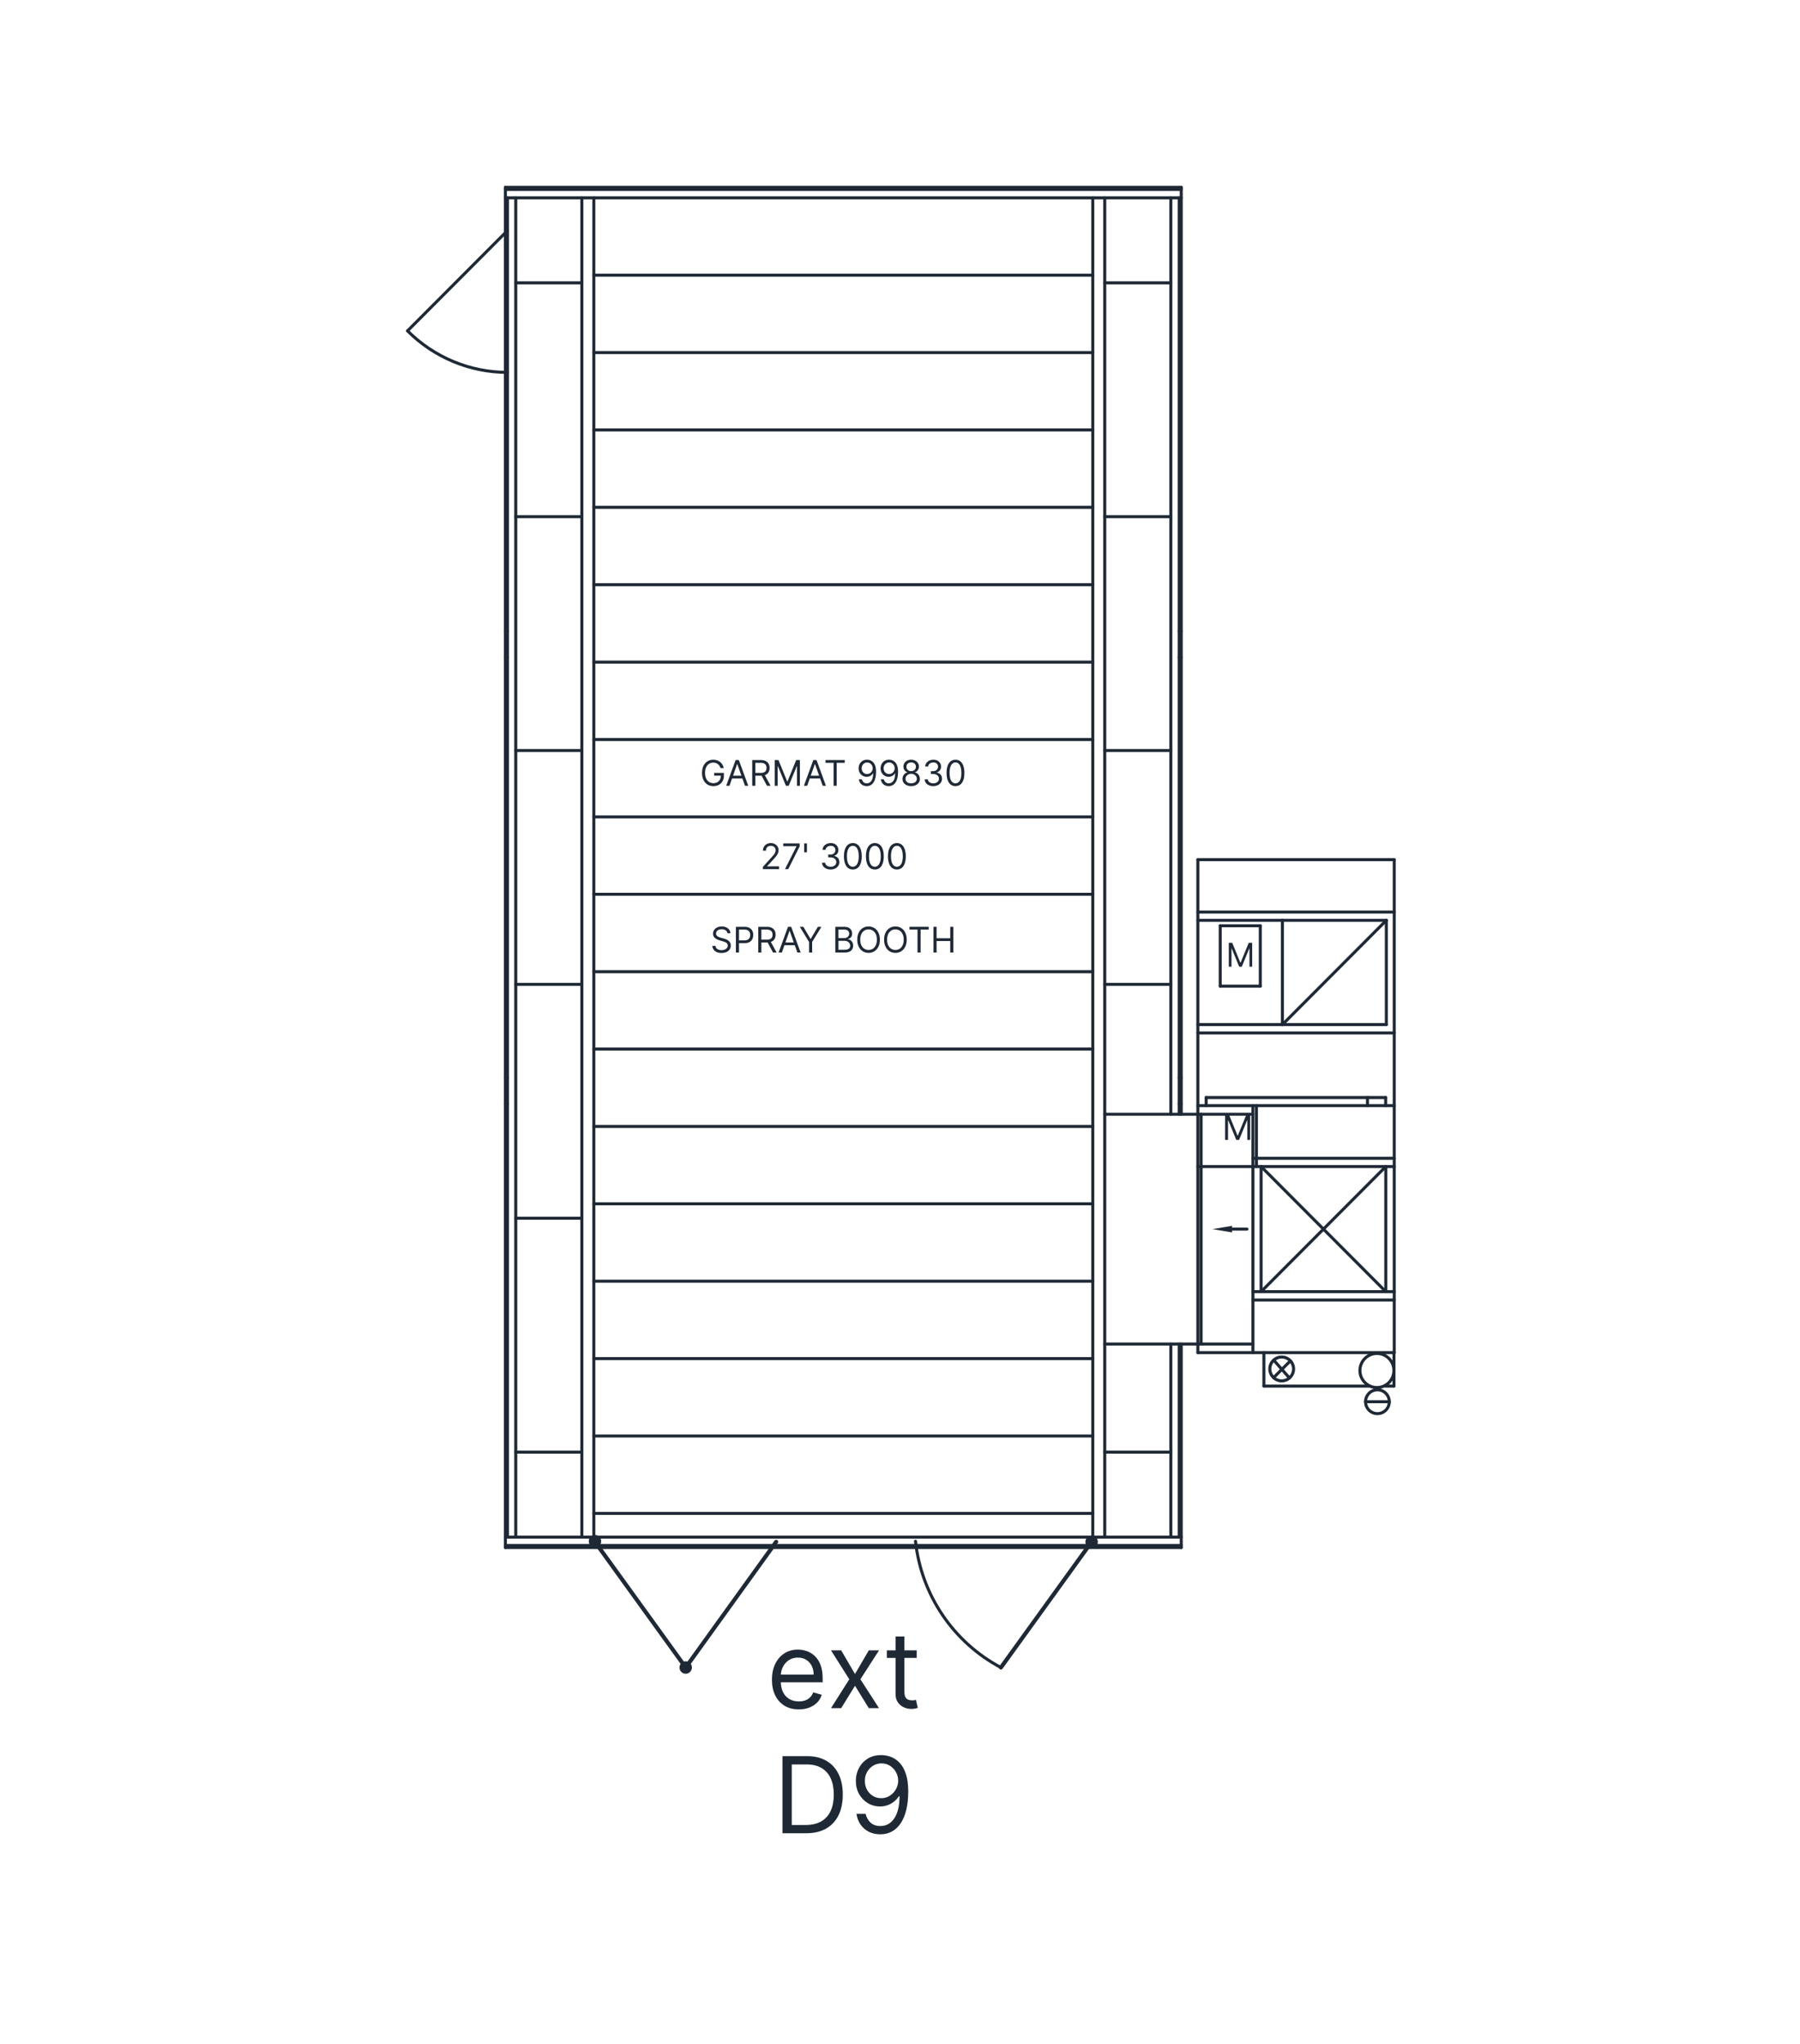 <svg width="199" height="226" viewBox="0 0 199 226" fill="none" xmlns="http://www.w3.org/2000/svg">
<path fill-rule="evenodd" clip-rule="evenodd" d="M55.703 21.87C55.703 21.778 55.778 21.703 55.87 21.703H130.594C130.686 21.703 130.76 21.778 130.76 21.87C130.76 21.962 130.686 22.037 130.594 22.037H55.87C55.778 22.037 55.703 21.962 55.703 21.87Z" fill="#1F2936"/>
<path fill-rule="evenodd" clip-rule="evenodd" d="M55.703 20.947C55.703 20.855 55.778 20.78 55.87 20.78H130.594C130.686 20.78 130.76 20.855 130.76 20.947C130.76 21.04 130.686 21.114 130.594 21.114H55.87C55.778 21.114 55.703 21.04 55.703 20.947Z" fill="#1F2936"/>
<path fill-rule="evenodd" clip-rule="evenodd" d="M120.813 21.703C120.905 21.703 120.979 21.778 120.979 21.87V169.943C120.979 170.035 120.905 170.11 120.813 170.11C120.721 170.11 120.646 170.035 120.646 169.943V21.87C120.646 21.778 120.721 21.703 120.813 21.703Z" fill="#1F2936"/>
<path fill-rule="evenodd" clip-rule="evenodd" d="M64.328 21.703C64.419 21.703 64.494 21.778 64.494 21.87V169.943C64.494 170.035 64.419 170.11 64.328 170.11C64.236 170.11 64.161 170.035 64.161 169.943V21.87C64.161 21.778 64.236 21.703 64.328 21.703Z" fill="#1F2936"/>
<path fill-rule="evenodd" clip-rule="evenodd" d="M65.651 21.703C65.743 21.703 65.818 21.778 65.818 21.87V169.943C65.818 170.035 65.743 170.11 65.651 170.11C65.559 170.11 65.484 170.035 65.484 169.943V21.87C65.484 21.778 65.559 21.703 65.651 21.703Z" fill="#1F2936"/>
<path fill-rule="evenodd" clip-rule="evenodd" d="M57.02 21.703C57.112 21.703 57.187 21.778 57.187 21.87V169.943C57.187 170.035 57.112 170.11 57.02 170.11C56.928 170.11 56.853 170.035 56.853 169.943V21.87C56.853 21.778 56.928 21.703 57.02 21.703Z" fill="#1F2936"/>
<path fill-rule="evenodd" clip-rule="evenodd" d="M65.484 124.54C65.484 124.448 65.559 124.373 65.651 124.373H120.812C120.904 124.373 120.979 124.448 120.979 124.54C120.979 124.632 120.904 124.707 120.812 124.707H65.651C65.559 124.707 65.484 124.632 65.484 124.54Z" fill="#1F2936"/>
<path fill-rule="evenodd" clip-rule="evenodd" d="M65.484 115.985C65.484 115.893 65.559 115.818 65.651 115.818H120.812C120.904 115.818 120.979 115.893 120.979 115.985C120.979 116.077 120.904 116.152 120.812 116.152H65.651C65.559 116.152 65.484 116.077 65.484 115.985Z" fill="#1F2936"/>
<path fill-rule="evenodd" clip-rule="evenodd" d="M65.484 133.095C65.484 133.003 65.559 132.928 65.651 132.928H120.812C120.904 132.928 120.979 133.003 120.979 133.095C120.979 133.187 120.904 133.262 120.812 133.262H65.651C65.559 133.262 65.484 133.187 65.484 133.095Z" fill="#1F2936"/>
<path fill-rule="evenodd" clip-rule="evenodd" d="M65.484 141.65C65.484 141.558 65.559 141.483 65.651 141.483H120.812C120.904 141.483 120.979 141.558 120.979 141.65C120.979 141.742 120.904 141.817 120.812 141.817H65.651C65.559 141.817 65.484 141.742 65.484 141.65Z" fill="#1F2936"/>
<path fill-rule="evenodd" clip-rule="evenodd" d="M65.484 150.21C65.484 150.118 65.559 150.043 65.651 150.043H120.812C120.904 150.043 120.979 150.118 120.979 150.21C120.979 150.302 120.904 150.377 120.812 150.377H65.651C65.559 150.377 65.484 150.302 65.484 150.21Z" fill="#1F2936"/>
<path fill-rule="evenodd" clip-rule="evenodd" d="M65.484 158.765C65.484 158.673 65.559 158.598 65.651 158.598H120.812C120.904 158.598 120.979 158.673 120.979 158.765C120.979 158.857 120.904 158.932 120.812 158.932H65.651C65.559 158.932 65.484 158.857 65.484 158.765Z" fill="#1F2936"/>
<path fill-rule="evenodd" clip-rule="evenodd" d="M65.484 167.32C65.484 167.228 65.559 167.153 65.651 167.153H120.812C120.904 167.153 120.979 167.228 120.979 167.32C120.979 167.412 120.904 167.487 120.812 167.487H65.651C65.559 167.487 65.484 167.412 65.484 167.32Z" fill="#1F2936"/>
<path fill-rule="evenodd" clip-rule="evenodd" d="M65.484 64.65C65.484 64.558 65.559 64.483 65.651 64.483H120.812C120.904 64.483 120.979 64.558 120.979 64.65C120.979 64.742 120.904 64.817 120.812 64.817H65.651C65.559 64.817 65.484 64.742 65.484 64.65Z" fill="#1F2936"/>
<path fill-rule="evenodd" clip-rule="evenodd" d="M65.484 56.09C65.484 55.998 65.559 55.923 65.651 55.923H120.812C120.904 55.923 120.979 55.998 120.979 56.09C120.979 56.183 120.904 56.258 120.812 56.258H65.651C65.559 56.258 65.484 56.183 65.484 56.09Z" fill="#1F2936"/>
<path fill-rule="evenodd" clip-rule="evenodd" d="M65.484 47.535C65.484 47.443 65.559 47.368 65.651 47.368H120.812C120.904 47.368 120.979 47.443 120.979 47.535C120.979 47.628 120.904 47.703 120.812 47.703H65.651C65.559 47.703 65.484 47.628 65.484 47.535Z" fill="#1F2936"/>
<path fill-rule="evenodd" clip-rule="evenodd" d="M65.484 38.98C65.484 38.888 65.559 38.813 65.651 38.813H120.812C120.904 38.813 120.979 38.888 120.979 38.98C120.979 39.073 120.904 39.148 120.812 39.148H65.651C65.559 39.148 65.484 39.073 65.484 38.98Z" fill="#1F2936"/>
<path fill-rule="evenodd" clip-rule="evenodd" d="M65.484 30.425C65.484 30.333 65.559 30.258 65.651 30.258H120.812C120.904 30.258 120.979 30.333 120.979 30.425C120.979 30.517 120.904 30.592 120.812 30.592H65.651C65.559 30.592 65.484 30.517 65.484 30.425Z" fill="#1F2936"/>
<path fill-rule="evenodd" clip-rule="evenodd" d="M65.484 107.43C65.484 107.338 65.559 107.263 65.651 107.263H120.812C120.904 107.263 120.979 107.338 120.979 107.43C120.979 107.522 120.904 107.597 120.812 107.597H65.651C65.559 107.597 65.484 107.522 65.484 107.43Z" fill="#1F2936"/>
<path fill-rule="evenodd" clip-rule="evenodd" d="M65.484 98.87C65.484 98.778 65.559 98.703 65.651 98.703H120.812C120.904 98.703 120.979 98.778 120.979 98.87C120.979 98.963 120.904 99.037 120.812 99.037H65.651C65.559 99.037 65.484 98.963 65.484 98.87Z" fill="#1F2936"/>
<path fill-rule="evenodd" clip-rule="evenodd" d="M65.484 81.76C65.484 81.668 65.559 81.593 65.651 81.593H120.812C120.904 81.593 120.979 81.668 120.979 81.76C120.979 81.853 120.904 81.927 120.812 81.927H65.651C65.559 81.927 65.484 81.853 65.484 81.76Z" fill="#1F2936"/>
<path fill-rule="evenodd" clip-rule="evenodd" d="M65.484 73.205C65.484 73.113 65.559 73.038 65.651 73.038H120.812C120.904 73.038 120.979 73.113 120.979 73.205C120.979 73.297 120.904 73.372 120.812 73.372H65.651C65.559 73.372 65.484 73.297 65.484 73.205Z" fill="#1F2936"/>
<path fill-rule="evenodd" clip-rule="evenodd" d="M56.853 108.833C56.853 108.741 56.928 108.666 57.02 108.666H64.328C64.419 108.666 64.494 108.741 64.494 108.833C64.494 108.925 64.419 109 64.328 109H57.02C56.928 109 56.853 108.925 56.853 108.833Z" fill="#1F2936"/>
<path fill-rule="evenodd" clip-rule="evenodd" d="M56.853 82.98C56.853 82.887 56.928 82.812 57.02 82.812H64.328C64.419 82.812 64.494 82.887 64.494 82.98C64.494 83.072 64.419 83.147 64.328 83.147H57.02C56.928 83.147 56.853 83.072 56.853 82.98Z" fill="#1F2936"/>
<path fill-rule="evenodd" clip-rule="evenodd" d="M56.853 57.121C56.853 57.029 56.928 56.954 57.02 56.954H64.328C64.419 56.954 64.494 57.029 64.494 57.121C64.494 57.214 64.419 57.289 64.328 57.289H57.02C56.928 57.289 56.853 57.214 56.853 57.121Z" fill="#1F2936"/>
<path fill-rule="evenodd" clip-rule="evenodd" d="M56.853 31.268C56.853 31.176 56.928 31.101 57.02 31.101H64.328C64.419 31.101 64.494 31.176 64.494 31.268C64.494 31.36 64.419 31.435 64.328 31.435H57.02C56.928 31.435 56.853 31.36 56.853 31.268Z" fill="#1F2936"/>
<path fill-rule="evenodd" clip-rule="evenodd" d="M122.136 21.703C122.228 21.703 122.303 21.778 122.303 21.87V169.943C122.303 170.035 122.228 170.11 122.136 170.11C122.044 170.11 121.969 170.035 121.969 169.943V21.87C121.969 21.778 122.044 21.703 122.136 21.703Z" fill="#1F2936"/>
<path fill-rule="evenodd" clip-rule="evenodd" d="M129.444 21.703C129.536 21.703 129.61 21.778 129.61 21.87V123.189C129.61 123.281 129.536 123.356 129.444 123.356C129.352 123.356 129.277 123.281 129.277 123.189V21.87C129.277 21.778 129.352 21.703 129.444 21.703Z" fill="#1F2936"/>
<path fill-rule="evenodd" clip-rule="evenodd" d="M121.969 108.833C121.969 108.741 122.044 108.666 122.136 108.666H129.444C129.536 108.666 129.61 108.741 129.61 108.833C129.61 108.925 129.536 109 129.444 109H122.136C122.044 109 121.969 108.925 121.969 108.833Z" fill="#1F2936"/>
<path fill-rule="evenodd" clip-rule="evenodd" d="M121.969 82.98C121.969 82.887 122.044 82.812 122.136 82.812H129.444C129.536 82.812 129.61 82.887 129.61 82.98C129.61 83.072 129.536 83.147 129.444 83.147H122.136C122.044 83.147 121.969 83.072 121.969 82.98Z" fill="#1F2936"/>
<path fill-rule="evenodd" clip-rule="evenodd" d="M121.969 57.121C121.969 57.029 122.044 56.954 122.136 56.954H129.444C129.536 56.954 129.61 57.029 129.61 57.121C129.61 57.214 129.536 57.289 129.444 57.289H122.136C122.044 57.289 121.969 57.214 121.969 57.121Z" fill="#1F2936"/>
<path fill-rule="evenodd" clip-rule="evenodd" d="M121.969 31.268C121.969 31.176 122.044 31.101 122.136 31.101H129.444C129.536 31.101 129.61 31.176 129.61 31.268C129.61 31.36 129.536 31.435 129.444 31.435H122.136C122.044 31.435 121.969 31.36 121.969 31.268Z" fill="#1F2936"/>
<path fill-rule="evenodd" clip-rule="evenodd" d="M44.939 36.461C45.004 36.396 45.109 36.396 45.174 36.461C48.072 39.367 52.005 41.003 56.105 41.003C56.197 41.003 56.271 41.077 56.271 41.17C56.271 41.262 56.197 41.337 56.105 41.337C51.916 41.337 47.899 39.667 44.939 36.697C44.874 36.632 44.874 36.526 44.939 36.461Z" fill="#1F2936"/>
<path fill-rule="evenodd" clip-rule="evenodd" d="M56.218 25.382C56.283 25.447 56.283 25.553 56.218 25.619L45.174 36.697C45.109 36.763 45.004 36.763 44.939 36.697C44.874 36.632 44.874 36.526 44.939 36.461L55.982 25.382C56.047 25.317 56.153 25.317 56.218 25.382Z" fill="#1F2936"/>
<path fill-rule="evenodd" clip-rule="evenodd" d="M55.703 20.717C55.703 20.624 55.778 20.549 55.87 20.549H130.594C130.686 20.549 130.76 20.624 130.76 20.717C130.76 20.809 130.686 20.884 130.594 20.884H55.87C55.778 20.884 55.703 20.809 55.703 20.717Z" fill="#1F2936"/>
<path fill-rule="evenodd" clip-rule="evenodd" d="M55.703 171.096C55.703 171.004 55.778 170.929 55.87 170.929H130.594C130.686 170.929 130.76 171.004 130.76 171.096C130.76 171.188 130.686 171.263 130.594 171.263H55.87C55.778 171.263 55.703 171.188 55.703 171.096Z" fill="#1F2936"/>
<path fill-rule="evenodd" clip-rule="evenodd" d="M55.703 170.865C55.703 170.773 55.778 170.698 55.87 170.698H130.594C130.686 170.698 130.76 170.773 130.76 170.865C130.76 170.958 130.686 171.033 130.594 171.033H55.87C55.778 171.033 55.703 170.958 55.703 170.865Z" fill="#1F2936"/>
<path fill-rule="evenodd" clip-rule="evenodd" d="M56.1 21.703C56.192 21.703 56.267 21.778 56.267 21.87V169.943C56.267 170.035 56.192 170.11 56.1 170.11C56.008 170.11 55.933 170.035 55.933 169.943V21.87C55.933 21.778 56.008 21.703 56.1 21.703Z" fill="#1F2936"/>
<path fill-rule="evenodd" clip-rule="evenodd" d="M56.853 134.687C56.853 134.594 56.928 134.519 57.02 134.519H64.328C64.419 134.519 64.494 134.594 64.494 134.687C64.494 134.779 64.419 134.854 64.328 134.854H57.02C56.928 134.854 56.853 134.779 56.853 134.687Z" fill="#1F2936"/>
<path fill-rule="evenodd" clip-rule="evenodd" d="M65.484 90.315C65.484 90.223 65.559 90.148 65.651 90.148H120.812C120.904 90.148 120.979 90.223 120.979 90.315C120.979 90.407 120.904 90.482 120.812 90.482H65.651C65.559 90.482 65.484 90.407 65.484 90.315Z" fill="#1F2936"/>
<path fill-rule="evenodd" clip-rule="evenodd" d="M130.364 21.703C130.456 21.703 130.53 21.778 130.53 21.87V123.189C130.53 123.281 130.456 123.356 130.364 123.356C130.272 123.356 130.197 123.281 130.197 123.189V21.87C130.197 21.778 130.272 21.703 130.364 21.703Z" fill="#1F2936"/>
<path fill-rule="evenodd" clip-rule="evenodd" d="M55.87 20.549C55.962 20.549 56.037 20.624 56.037 20.717V171.096C56.037 171.188 55.962 171.263 55.87 171.263C55.778 171.263 55.703 171.188 55.703 171.096V20.717C55.703 20.624 55.778 20.549 55.87 20.549Z" fill="#1F2936"/>
<path fill-rule="evenodd" clip-rule="evenodd" d="M56.853 160.545C56.853 160.452 56.928 160.378 57.02 160.378H64.328C64.419 160.378 64.494 160.452 64.494 160.545C64.494 160.637 64.419 160.712 64.328 160.712H57.02C56.928 160.712 56.853 160.637 56.853 160.545Z" fill="#1F2936"/>
<path fill-rule="evenodd" clip-rule="evenodd" d="M130.594 20.549C130.686 20.549 130.76 20.624 130.76 20.717V123.189C130.76 123.281 130.686 123.356 130.594 123.356C130.502 123.356 130.427 123.281 130.427 123.189V20.717C130.427 20.624 130.502 20.549 130.594 20.549Z" fill="#1F2936"/>
<path fill-rule="evenodd" clip-rule="evenodd" d="M129.444 148.428C129.536 148.428 129.61 148.503 129.61 148.595V169.943C129.61 170.035 129.536 170.11 129.444 170.11C129.352 170.11 129.277 170.035 129.277 169.943V148.595C129.277 148.503 129.352 148.428 129.444 148.428Z" fill="#1F2936"/>
<path fill-rule="evenodd" clip-rule="evenodd" d="M121.969 160.545C121.969 160.452 122.044 160.378 122.136 160.378H129.444C129.536 160.378 129.61 160.452 129.61 160.545C129.61 160.637 129.536 160.712 129.444 160.712H122.136C122.044 160.712 121.969 160.637 121.969 160.545Z" fill="#1F2936"/>
<path d="M88.312 188.989C87.698 188.989 87.168 188.853 86.723 188.581C86.28 188.307 85.939 187.924 85.698 187.433C85.46 186.939 85.341 186.365 85.341 185.71C85.341 185.055 85.46 184.478 85.698 183.979C85.939 183.476 86.273 183.085 86.702 182.805C87.133 182.522 87.637 182.381 88.212 182.381C88.544 182.381 88.872 182.436 89.195 182.547C89.519 182.658 89.813 182.838 90.079 183.088C90.344 183.335 90.556 183.662 90.713 184.07C90.871 184.478 90.95 184.98 90.95 185.577V185.993H86.038V185.144H89.954C89.954 184.783 89.882 184.461 89.739 184.178C89.598 183.895 89.396 183.672 89.133 183.508C88.873 183.345 88.566 183.263 88.212 183.263C87.822 183.263 87.485 183.36 87.2 183.554C86.918 183.746 86.701 183.995 86.549 184.303C86.396 184.611 86.32 184.941 86.32 185.294V185.86C86.32 186.342 86.403 186.752 86.569 187.087C86.738 187.42 86.972 187.674 87.27 187.849C87.569 188.021 87.916 188.107 88.312 188.107C88.569 188.107 88.801 188.071 89.008 187.999C89.219 187.924 89.4 187.813 89.552 187.666C89.704 187.516 89.822 187.33 89.904 187.108L90.85 187.374C90.751 187.696 90.584 187.979 90.348 188.223C90.113 188.465 89.823 188.653 89.477 188.789C89.132 188.923 88.743 188.989 88.312 188.989Z" fill="#1F2936"/>
<path d="M92.998 182.464L94.525 185.077L96.051 182.464H97.18L95.122 185.66L97.18 188.856H96.051L94.525 186.376L92.998 188.856H91.87L93.894 185.66L91.87 182.464H92.998Z" fill="#1F2936"/>
<path d="M101.348 182.464V183.296H98.046V182.464H101.348ZM99.008 180.932H99.987V187.025C99.987 187.302 100.027 187.51 100.107 187.649C100.19 187.785 100.296 187.877 100.423 187.924C100.553 187.968 100.69 187.99 100.833 187.99C100.941 187.99 101.03 187.985 101.099 187.974C101.168 187.96 101.223 187.949 101.265 187.94L101.464 188.823C101.398 188.848 101.305 188.873 101.186 188.898C101.067 188.925 100.916 188.939 100.734 188.939C100.457 188.939 100.186 188.88 99.921 188.76C99.658 188.641 99.44 188.459 99.265 188.215C99.094 187.971 99.008 187.663 99.008 187.291V180.932Z" fill="#1F2936"/>
<path d="M89.127 202.684H86.505V194.161H89.243C90.067 194.161 90.772 194.332 91.359 194.673C91.945 195.012 92.394 195.499 92.707 196.134C93.019 196.767 93.175 197.524 93.175 198.406C93.175 199.294 93.018 200.058 92.703 200.699C92.387 201.337 91.928 201.828 91.325 202.172C90.722 202.514 89.99 202.684 89.127 202.684ZM87.534 201.769H89.06C89.763 201.769 90.345 201.633 90.807 201.361C91.269 201.089 91.613 200.702 91.84 200.2C92.067 199.698 92.18 199.1 92.18 198.406C92.18 197.718 92.068 197.126 91.844 196.629C91.62 196.13 91.285 195.747 90.84 195.481C90.395 195.212 89.84 195.077 89.177 195.077H87.534V201.769Z" fill="#1F2936"/>
<path d="M97.457 194.045C97.805 194.048 98.154 194.114 98.502 194.245C98.85 194.375 99.169 194.591 99.456 194.894C99.744 195.193 99.975 195.603 100.149 196.122C100.323 196.64 100.41 197.291 100.41 198.073C100.41 198.831 100.338 199.504 100.195 200.092C100.054 200.677 99.849 201.171 99.581 201.573C99.315 201.975 98.992 202.281 98.61 202.489C98.231 202.697 97.802 202.801 97.324 202.801C96.848 202.801 96.424 202.707 96.05 202.518C95.68 202.326 95.376 202.062 95.138 201.723C94.903 201.382 94.752 200.986 94.686 200.537H95.698C95.789 200.928 95.97 201.251 96.241 201.507C96.515 201.759 96.876 201.885 97.324 201.885C97.979 201.885 98.496 201.598 98.875 201.024C99.257 200.45 99.448 199.638 99.448 198.589H99.382C99.227 198.822 99.043 199.024 98.83 199.193C98.617 199.362 98.38 199.492 98.12 199.584C97.86 199.676 97.584 199.721 97.291 199.721C96.804 199.721 96.357 199.601 95.951 199.359C95.547 199.115 95.223 198.781 94.98 198.356C94.74 197.929 94.619 197.441 94.619 196.891C94.619 196.37 94.735 195.893 94.968 195.46C95.203 195.024 95.532 194.677 95.955 194.419C96.381 194.161 96.881 194.037 97.457 194.045ZM97.457 194.96C97.108 194.96 96.794 195.048 96.515 195.223C96.238 195.395 96.019 195.628 95.855 195.922C95.695 196.213 95.615 196.536 95.615 196.891C95.615 197.247 95.692 197.57 95.847 197.861C96.005 198.15 96.219 198.38 96.49 198.552C96.764 198.721 97.075 198.806 97.424 198.806C97.686 198.806 97.931 198.754 98.158 198.652C98.385 198.546 98.582 198.403 98.751 198.223C98.922 198.04 99.057 197.833 99.153 197.603C99.25 197.37 99.299 197.127 99.299 196.875C99.299 196.542 99.218 196.23 99.058 195.938C98.9 195.647 98.682 195.411 98.403 195.231C98.126 195.051 97.811 194.96 97.457 194.96Z" fill="#1F2936"/>
<path fill-rule="evenodd" clip-rule="evenodd" d="M85.941 170.282C86.042 170.355 86.065 170.496 85.992 170.598L75.99 184.492C75.948 184.551 75.88 184.585 75.808 184.586C75.735 184.586 75.668 184.551 75.625 184.492L65.595 170.598C65.522 170.497 65.545 170.355 65.646 170.282C65.746 170.209 65.887 170.232 65.96 170.333L75.807 183.974L85.627 170.333C85.699 170.232 85.84 170.209 85.941 170.282Z" fill="#1F2936"/>
<path fill-rule="evenodd" clip-rule="evenodd" d="M65.78 170.399C65.78 170.399 65.78 170.399 65.78 170.398L65.78 170.398L65.78 170.398L65.779 170.398L65.779 170.397C65.778 170.397 65.778 170.397 65.778 170.397C65.778 170.397 65.777 170.397 65.777 170.397L65.776 170.398L65.776 170.398L65.776 170.398L65.776 170.398C65.776 170.399 65.776 170.399 65.776 170.399C65.776 170.399 65.776 170.4 65.776 170.4L65.776 170.401L65.776 170.401L65.776 170.401L65.777 170.401C65.777 170.402 65.778 170.402 65.778 170.402C65.778 170.402 65.778 170.402 65.779 170.401L65.779 170.401L65.78 170.401L65.78 170.401L65.78 170.4C65.78 170.4 65.78 170.399 65.78 170.399ZM65.09 170.399C65.09 170.018 65.398 169.71 65.778 169.71C66.158 169.71 66.466 170.018 66.466 170.399C66.466 170.78 66.158 171.089 65.778 171.089C65.398 171.089 65.09 170.78 65.09 170.399Z" fill="#1F2936"/>
<path fill-rule="evenodd" clip-rule="evenodd" d="M75.81 184.36C75.81 184.359 75.81 184.359 75.81 184.359L75.809 184.358L75.809 184.358L75.809 184.358L75.809 184.357C75.808 184.357 75.808 184.357 75.808 184.357C75.808 184.357 75.807 184.357 75.807 184.357L75.806 184.358L75.806 184.358L75.806 184.358L75.806 184.358C75.805 184.359 75.805 184.359 75.805 184.36C75.805 184.36 75.805 184.36 75.806 184.361L75.806 184.361L75.806 184.361L75.806 184.361L75.806 184.361L75.806 184.361L75.807 184.362C75.807 184.362 75.808 184.362 75.808 184.362C75.808 184.362 75.808 184.362 75.809 184.362L75.809 184.361L75.809 184.361L75.809 184.361L75.809 184.361L75.809 184.361L75.81 184.361C75.81 184.36 75.81 184.36 75.81 184.36ZM75.12 184.36C75.12 183.979 75.428 183.67 75.808 183.67C76.188 183.67 76.495 183.979 76.495 184.36C76.495 184.74 76.187 185.049 75.808 185.049C75.428 185.049 75.12 184.74 75.12 184.36Z" fill="#1F2936"/>
<path fill-rule="evenodd" clip-rule="evenodd" d="M120.818 170.282C120.919 170.355 120.941 170.497 120.868 170.598L110.839 184.492C110.766 184.593 110.625 184.616 110.524 184.543C110.423 184.469 110.401 184.328 110.474 184.227L120.504 170.333C120.577 170.232 120.717 170.209 120.818 170.282Z" fill="#1F2936"/>
<path fill-rule="evenodd" clip-rule="evenodd" d="M101.195 170.233C101.287 170.223 101.369 170.289 101.379 170.381C102.016 176.263 105.522 181.45 110.739 184.216C110.82 184.26 110.851 184.361 110.808 184.442C110.765 184.524 110.664 184.555 110.583 184.512C105.268 181.694 101.696 176.41 101.047 170.417C101.037 170.326 101.104 170.243 101.195 170.233Z" fill="#1F2936"/>
<path d="M79.66 84.919C79.629 84.826 79.589 84.742 79.539 84.668C79.49 84.593 79.432 84.53 79.364 84.477C79.296 84.424 79.22 84.384 79.134 84.356C79.048 84.328 78.954 84.314 78.852 84.314C78.684 84.314 78.531 84.358 78.394 84.445C78.257 84.532 78.147 84.66 78.066 84.829C77.985 84.999 77.944 85.206 77.944 85.452C77.944 85.698 77.985 85.906 78.067 86.076C78.15 86.245 78.261 86.373 78.401 86.46C78.541 86.547 78.699 86.59 78.874 86.59C79.036 86.59 79.179 86.556 79.303 86.486C79.427 86.416 79.524 86.317 79.593 86.189C79.663 86.061 79.698 85.909 79.698 85.736L79.803 85.758H78.951V85.452H80.03V85.758C80.03 85.992 79.981 86.195 79.881 86.368C79.782 86.541 79.646 86.675 79.472 86.771C79.298 86.865 79.099 86.912 78.874 86.912C78.623 86.912 78.403 86.853 78.213 86.735C78.024 86.616 77.876 86.448 77.77 86.23C77.665 86.011 77.612 85.752 77.612 85.452C77.612 85.228 77.642 85.025 77.702 84.846C77.763 84.666 77.849 84.512 77.96 84.385C78.07 84.258 78.201 84.161 78.352 84.094C78.504 84.026 78.67 83.993 78.852 83.993C79.001 83.993 79.14 84.015 79.27 84.061C79.4 84.105 79.515 84.168 79.617 84.251C79.719 84.332 79.805 84.43 79.873 84.543C79.941 84.656 79.988 84.782 80.014 84.919H79.66Z" fill="#1F2936"/>
<path d="M80.647 86.874H80.287L81.327 84.031H81.681L82.722 86.874H82.362L81.515 84.481H81.493L80.647 86.874ZM80.779 85.763H82.229V86.069H80.779V85.763Z" fill="#1F2936"/>
<path d="M83.163 86.874V84.031H84.12C84.342 84.031 84.523 84.069 84.665 84.145C84.807 84.22 84.912 84.323 84.981 84.455C85.049 84.586 85.083 84.735 85.083 84.903C85.083 85.07 85.049 85.219 84.981 85.348C84.912 85.478 84.808 85.58 84.667 85.654C84.526 85.727 84.345 85.763 84.126 85.763H83.351V85.452H84.115C84.266 85.452 84.388 85.43 84.48 85.386C84.573 85.341 84.64 85.278 84.682 85.197C84.724 85.115 84.746 85.017 84.746 84.903C84.746 84.789 84.724 84.69 84.682 84.605C84.639 84.519 84.572 84.454 84.479 84.407C84.385 84.36 84.262 84.337 84.109 84.337H83.506V86.874H83.163ZM84.497 85.597L85.194 86.874H84.795L84.109 85.597H84.497Z" fill="#1F2936"/>
<path d="M85.655 84.031H86.064L87.027 86.391H87.06L88.023 84.031H88.433V86.874H88.112V84.714H88.084L87.199 86.874H86.889L86.003 84.714H85.976V86.874H85.655V84.031Z" fill="#1F2936"/>
<path d="M89.237 86.874H88.877L89.917 84.031H90.271L91.312 86.874H90.952L90.105 84.481H90.083L89.237 86.874ZM89.369 85.763H90.819V86.069H89.369V85.763Z" fill="#1F2936"/>
<path d="M91.267 84.337V84.031H93.392V84.337H92.501V86.874H92.158V84.337H91.267Z" fill="#1F2936"/>
<path d="M95.869 83.993C95.985 83.993 96.102 84.016 96.218 84.059C96.334 84.103 96.44 84.175 96.536 84.276C96.632 84.376 96.709 84.512 96.767 84.685C96.825 84.858 96.854 85.075 96.854 85.336C96.854 85.588 96.83 85.813 96.782 86.009C96.735 86.204 96.667 86.369 96.577 86.503C96.489 86.637 96.381 86.739 96.254 86.808C96.127 86.878 95.984 86.912 95.825 86.912C95.666 86.912 95.525 86.881 95.4 86.818C95.277 86.754 95.175 86.666 95.096 86.553C95.017 86.439 94.967 86.307 94.945 86.157H95.282C95.313 86.288 95.373 86.396 95.464 86.481C95.555 86.565 95.675 86.607 95.825 86.607C96.043 86.607 96.216 86.511 96.342 86.32C96.469 86.128 96.533 85.858 96.533 85.508H96.511C96.459 85.586 96.398 85.653 96.327 85.709C96.256 85.766 96.177 85.809 96.09 85.84C96.004 85.87 95.912 85.885 95.814 85.885C95.651 85.885 95.502 85.845 95.367 85.765C95.232 85.683 95.124 85.572 95.043 85.43C94.963 85.288 94.923 85.125 94.923 84.942C94.923 84.768 94.962 84.609 95.039 84.464C95.118 84.319 95.227 84.203 95.368 84.117C95.51 84.031 95.677 83.99 95.869 83.993ZM95.869 84.298C95.753 84.298 95.648 84.327 95.555 84.385C95.463 84.443 95.389 84.52 95.335 84.618C95.282 84.716 95.255 84.823 95.255 84.942C95.255 85.06 95.281 85.168 95.332 85.265C95.385 85.361 95.456 85.438 95.547 85.495C95.638 85.552 95.742 85.58 95.858 85.58C95.946 85.58 96.027 85.563 96.103 85.529C96.178 85.494 96.244 85.446 96.301 85.386C96.358 85.325 96.403 85.256 96.435 85.179C96.467 85.101 96.483 85.02 96.483 84.936C96.483 84.825 96.457 84.721 96.403 84.624C96.35 84.527 96.278 84.448 96.184 84.388C96.092 84.328 95.987 84.298 95.869 84.298Z" fill="#1F2936"/>
<path d="M98.3 83.993C98.416 83.993 98.532 84.016 98.649 84.059C98.765 84.103 98.871 84.175 98.967 84.276C99.063 84.376 99.14 84.512 99.198 84.685C99.256 84.858 99.285 85.075 99.285 85.336C99.285 85.588 99.261 85.813 99.213 86.009C99.166 86.204 99.098 86.369 99.008 86.503C98.92 86.637 98.812 86.739 98.685 86.808C98.558 86.878 98.415 86.912 98.256 86.912C98.097 86.912 97.956 86.881 97.831 86.818C97.707 86.754 97.606 86.666 97.527 86.553C97.448 86.439 97.398 86.307 97.376 86.157H97.713C97.744 86.288 97.804 86.396 97.895 86.481C97.986 86.565 98.106 86.607 98.256 86.607C98.474 86.607 98.647 86.511 98.773 86.32C98.9 86.128 98.964 85.858 98.964 85.508H98.942C98.89 85.586 98.829 85.653 98.758 85.709C98.687 85.766 98.608 85.809 98.521 85.84C98.435 85.87 98.342 85.885 98.245 85.885C98.082 85.885 97.933 85.845 97.798 85.765C97.663 85.683 97.555 85.572 97.474 85.43C97.394 85.288 97.354 85.125 97.354 84.942C97.354 84.768 97.392 84.609 97.47 84.464C97.548 84.319 97.658 84.203 97.799 84.117C97.941 84.031 98.108 83.99 98.3 83.993ZM98.3 84.298C98.184 84.298 98.079 84.327 97.986 84.385C97.894 84.443 97.82 84.52 97.766 84.618C97.713 84.716 97.686 84.823 97.686 84.942C97.686 85.06 97.712 85.168 97.763 85.265C97.816 85.361 97.887 85.438 97.978 85.495C98.069 85.552 98.173 85.58 98.289 85.58C98.376 85.58 98.458 85.563 98.534 85.529C98.609 85.494 98.675 85.446 98.732 85.386C98.789 85.325 98.834 85.256 98.866 85.179C98.898 85.101 98.914 85.02 98.914 84.936C98.914 84.825 98.887 84.721 98.834 84.624C98.781 84.527 98.709 84.448 98.615 84.388C98.523 84.328 98.418 84.298 98.3 84.298Z" fill="#1F2936"/>
<path d="M100.736 86.912C100.546 86.912 100.379 86.879 100.233 86.811C100.088 86.743 99.975 86.649 99.894 86.529C99.813 86.409 99.773 86.272 99.774 86.118C99.773 85.998 99.796 85.887 99.844 85.785C99.892 85.683 99.958 85.597 100.041 85.529C100.125 85.459 100.218 85.415 100.321 85.397V85.38C100.186 85.345 100.078 85.269 99.998 85.151C99.918 85.033 99.878 84.898 99.879 84.747C99.878 84.603 99.914 84.474 99.988 84.36C100.062 84.246 100.163 84.157 100.292 84.091C100.422 84.025 100.57 83.993 100.736 83.993C100.901 83.993 101.047 84.025 101.176 84.091C101.305 84.157 101.407 84.246 101.481 84.36C101.555 84.474 101.593 84.603 101.594 84.747C101.593 84.898 101.552 85.033 101.471 85.151C101.391 85.269 101.284 85.345 101.151 85.38V85.397C101.254 85.415 101.346 85.459 101.428 85.529C101.51 85.597 101.576 85.683 101.625 85.785C101.673 85.887 101.698 85.998 101.699 86.118C101.698 86.272 101.657 86.409 101.575 86.529C101.494 86.649 101.381 86.743 101.236 86.811C101.092 86.879 100.925 86.912 100.736 86.912ZM100.736 86.607C100.865 86.607 100.975 86.586 101.068 86.545C101.162 86.503 101.233 86.444 101.284 86.368C101.335 86.293 101.361 86.204 101.362 86.102C101.361 85.995 101.333 85.9 101.279 85.817C101.224 85.735 101.15 85.67 101.056 85.623C100.963 85.576 100.856 85.552 100.736 85.552C100.616 85.552 100.508 85.576 100.413 85.623C100.319 85.67 100.244 85.735 100.19 85.817C100.137 85.9 100.11 85.995 100.111 86.102C100.11 86.204 100.135 86.293 100.184 86.368C100.235 86.444 100.308 86.503 100.402 86.545C100.496 86.586 100.607 86.607 100.736 86.607ZM100.736 85.258C100.838 85.258 100.928 85.238 101.006 85.197C101.085 85.156 101.148 85.1 101.193 85.026C101.238 84.953 101.261 84.868 101.262 84.77C101.261 84.673 101.239 84.59 101.194 84.519C101.15 84.446 101.089 84.391 101.01 84.352C100.932 84.312 100.841 84.292 100.736 84.292C100.63 84.292 100.538 84.312 100.458 84.352C100.379 84.391 100.318 84.446 100.274 84.519C100.231 84.59 100.21 84.673 100.211 84.77C100.21 84.868 100.231 84.953 100.276 85.026C100.321 85.1 100.383 85.156 100.463 85.197C100.542 85.238 100.633 85.258 100.736 85.258Z" fill="#1F2936"/>
<path d="M103.187 86.912C103.004 86.912 102.841 86.881 102.698 86.818C102.556 86.755 102.443 86.668 102.359 86.556C102.276 86.443 102.231 86.312 102.224 86.163H102.572C102.58 86.254 102.611 86.334 102.667 86.4C102.722 86.466 102.794 86.517 102.884 86.553C102.973 86.589 103.072 86.607 103.181 86.607C103.303 86.607 103.411 86.586 103.505 86.543C103.599 86.501 103.673 86.441 103.726 86.366C103.78 86.29 103.806 86.202 103.806 86.102C103.806 85.997 103.781 85.905 103.729 85.826C103.677 85.745 103.602 85.682 103.502 85.637C103.402 85.592 103.281 85.569 103.137 85.569H102.91V85.264H103.137C103.249 85.264 103.348 85.243 103.433 85.203C103.519 85.162 103.586 85.105 103.633 85.031C103.682 84.957 103.707 84.87 103.707 84.77C103.707 84.673 103.686 84.59 103.643 84.519C103.601 84.447 103.541 84.392 103.463 84.352C103.387 84.312 103.296 84.292 103.192 84.292C103.094 84.292 103.002 84.31 102.916 84.346C102.83 84.382 102.76 84.433 102.705 84.5C102.651 84.567 102.621 84.647 102.617 84.742H102.285C102.29 84.593 102.335 84.463 102.419 84.35C102.503 84.238 102.613 84.15 102.748 84.087C102.885 84.024 103.035 83.993 103.198 83.993C103.373 83.993 103.523 84.028 103.649 84.099C103.774 84.17 103.871 84.263 103.938 84.378C104.005 84.494 104.039 84.619 104.039 84.753C104.039 84.913 103.997 85.049 103.913 85.162C103.83 85.275 103.717 85.353 103.574 85.397V85.419C103.753 85.449 103.893 85.525 103.993 85.648C104.094 85.77 104.144 85.921 104.144 86.102C104.144 86.256 104.102 86.395 104.018 86.518C103.935 86.64 103.822 86.737 103.678 86.807C103.534 86.877 103.37 86.912 103.187 86.912Z" fill="#1F2936"/>
<path d="M105.634 86.912C105.425 86.912 105.248 86.855 105.101 86.742C104.955 86.627 104.843 86.461 104.765 86.243C104.688 86.025 104.649 85.761 104.649 85.452C104.649 85.145 104.688 84.883 104.765 84.666C104.843 84.447 104.956 84.281 105.103 84.166C105.25 84.05 105.427 83.993 105.634 83.993C105.84 83.993 106.017 84.05 106.164 84.166C106.311 84.281 106.424 84.447 106.501 84.666C106.58 84.883 106.619 85.145 106.619 85.452C106.619 85.761 106.58 86.025 106.503 86.243C106.425 86.461 106.313 86.627 106.166 86.742C106.02 86.855 105.842 86.912 105.634 86.912ZM105.634 86.607C105.84 86.607 106.001 86.507 106.115 86.307C106.23 86.107 106.287 85.823 106.287 85.452C106.287 85.206 106.26 84.997 106.208 84.824C106.156 84.651 106.082 84.519 105.984 84.428C105.887 84.338 105.77 84.292 105.634 84.292C105.429 84.292 105.269 84.394 105.154 84.596C105.039 84.798 104.981 85.083 104.981 85.452C104.981 85.698 105.007 85.908 105.058 86.08C105.11 86.252 105.184 86.383 105.281 86.472C105.379 86.562 105.496 86.607 105.634 86.607Z" fill="#1F2936"/>
<path d="M84.338 96.092V95.843L85.273 94.816C85.383 94.695 85.473 94.591 85.544 94.502C85.615 94.412 85.668 94.328 85.702 94.249C85.737 94.17 85.754 94.087 85.754 94C85.754 93.9 85.73 93.813 85.682 93.74C85.635 93.667 85.571 93.611 85.489 93.571C85.407 93.531 85.314 93.511 85.212 93.511C85.103 93.511 85.008 93.534 84.927 93.579C84.847 93.624 84.785 93.686 84.74 93.766C84.697 93.847 84.675 93.941 84.675 94.05H84.349C84.349 93.883 84.387 93.737 84.464 93.611C84.54 93.485 84.644 93.387 84.776 93.317C84.909 93.247 85.058 93.211 85.223 93.211C85.389 93.211 85.536 93.247 85.664 93.317C85.793 93.387 85.893 93.482 85.966 93.601C86.039 93.721 86.075 93.853 86.075 94C86.075 94.104 86.056 94.206 86.019 94.306C85.982 94.405 85.917 94.516 85.825 94.638C85.734 94.759 85.607 94.907 85.445 95.082L84.808 95.765V95.787H86.125V96.092H84.338Z" fill="#1F2936"/>
<path d="M86.785 96.092L88.052 93.578V93.556H86.591V93.25H88.406V93.572L87.145 96.092H86.785Z" fill="#1F2936"/>
<path d="M89.21 93.25V94.227H88.905V93.25H89.21Z" fill="#1F2936"/>
<path d="M91.838 96.131C91.656 96.131 91.493 96.1 91.35 96.037C91.208 95.974 91.095 95.886 91.011 95.775C90.928 95.662 90.883 95.531 90.876 95.382H91.224C91.231 95.473 91.263 95.552 91.318 95.619C91.374 95.685 91.446 95.736 91.535 95.772C91.625 95.808 91.724 95.826 91.833 95.826C91.954 95.826 92.062 95.805 92.156 95.762C92.251 95.719 92.324 95.66 92.378 95.585C92.431 95.509 92.458 95.421 92.458 95.321C92.458 95.216 92.432 95.124 92.381 95.045C92.329 94.964 92.253 94.901 92.154 94.856C92.054 94.811 91.932 94.788 91.788 94.788H91.562V94.483H91.788C91.901 94.483 92 94.462 92.085 94.421C92.17 94.381 92.237 94.323 92.285 94.249C92.334 94.175 92.359 94.088 92.359 93.989C92.359 93.892 92.337 93.809 92.295 93.737C92.252 93.666 92.192 93.611 92.115 93.571C92.038 93.531 91.948 93.511 91.844 93.511C91.746 93.511 91.654 93.529 91.567 93.565C91.481 93.6 91.411 93.652 91.357 93.719C91.302 93.786 91.273 93.866 91.268 93.961H90.936C90.942 93.812 90.987 93.681 91.071 93.569C91.154 93.457 91.264 93.369 91.4 93.306C91.536 93.243 91.686 93.211 91.849 93.211C92.025 93.211 92.175 93.247 92.3 93.318C92.426 93.389 92.522 93.481 92.59 93.597C92.657 93.713 92.691 93.838 92.691 93.972C92.691 94.132 92.648 94.268 92.565 94.381C92.482 94.494 92.369 94.572 92.226 94.616V94.638C92.405 94.668 92.544 94.744 92.645 94.867C92.745 94.989 92.796 95.14 92.796 95.321C92.796 95.475 92.754 95.614 92.67 95.737C92.587 95.859 92.473 95.956 92.329 96.026C92.186 96.096 92.022 96.131 91.838 96.131Z" fill="#1F2936"/>
<path d="M94.285 96.131C94.077 96.131 93.9 96.074 93.753 95.96C93.606 95.846 93.494 95.68 93.417 95.462C93.339 95.244 93.3 94.98 93.3 94.671C93.3 94.364 93.339 94.102 93.417 93.885C93.495 93.666 93.608 93.5 93.754 93.385C93.902 93.269 94.079 93.211 94.285 93.211C94.492 93.211 94.669 93.269 94.815 93.385C94.963 93.5 95.075 93.666 95.153 93.885C95.231 94.102 95.27 94.364 95.27 94.671C95.27 94.98 95.232 95.244 95.154 95.462C95.077 95.68 94.965 95.846 94.818 95.96C94.671 96.074 94.494 96.131 94.285 96.131ZM94.285 95.826C94.492 95.826 94.653 95.726 94.767 95.526C94.881 95.326 94.938 95.041 94.938 94.671C94.938 94.425 94.912 94.216 94.86 94.043C94.808 93.87 94.733 93.738 94.635 93.647C94.539 93.556 94.422 93.511 94.285 93.511C94.081 93.511 93.921 93.612 93.805 93.815C93.69 94.017 93.632 94.302 93.632 94.671C93.632 94.917 93.658 95.126 93.71 95.299C93.762 95.471 93.836 95.602 93.933 95.691C94.031 95.781 94.148 95.826 94.285 95.826Z" fill="#1F2936"/>
<path d="M96.72 96.131C96.512 96.131 96.334 96.074 96.188 95.96C96.041 95.846 95.929 95.68 95.851 95.462C95.774 95.244 95.735 94.98 95.735 94.671C95.735 94.364 95.774 94.102 95.851 93.885C95.93 93.666 96.042 93.5 96.189 93.385C96.337 93.269 96.514 93.211 96.72 93.211C96.927 93.211 97.103 93.269 97.25 93.385C97.398 93.5 97.51 93.666 97.588 93.885C97.666 94.102 97.705 94.364 97.705 94.671C97.705 94.98 97.666 95.244 97.589 95.462C97.511 95.68 97.399 95.846 97.253 95.96C97.106 96.074 96.929 96.131 96.72 96.131ZM96.72 95.826C96.927 95.826 97.087 95.726 97.202 95.526C97.316 95.326 97.373 95.041 97.373 94.671C97.373 94.425 97.347 94.216 97.294 94.043C97.243 93.87 97.168 93.738 97.07 93.647C96.973 93.556 96.857 93.511 96.72 93.511C96.515 93.511 96.355 93.612 96.24 93.815C96.125 94.017 96.067 94.302 96.067 94.671C96.067 94.917 96.093 95.126 96.145 95.299C96.196 95.471 96.271 95.602 96.367 95.691C96.465 95.781 96.583 95.826 96.72 95.826Z" fill="#1F2936"/>
<path d="M99.155 96.131C98.947 96.131 98.769 96.074 98.622 95.96C98.476 95.846 98.364 95.68 98.286 95.462C98.209 95.244 98.17 94.98 98.17 94.671C98.17 94.364 98.209 94.102 98.286 93.885C98.365 93.666 98.477 93.5 98.624 93.385C98.771 93.269 98.948 93.211 99.155 93.211C99.362 93.211 99.538 93.269 99.685 93.385C99.832 93.5 99.945 93.666 100.022 93.885C100.101 94.102 100.14 94.364 100.14 94.671C100.14 94.98 100.101 95.244 100.024 95.462C99.946 95.68 99.834 95.846 99.688 95.96C99.541 96.074 99.363 96.131 99.155 96.131ZM99.155 95.826C99.362 95.826 99.522 95.726 99.636 95.526C99.751 95.326 99.808 95.041 99.808 94.671C99.808 94.425 99.781 94.216 99.729 94.043C99.677 93.87 99.603 93.738 99.505 93.647C99.408 93.556 99.291 93.511 99.155 93.511C98.95 93.511 98.79 93.612 98.675 93.815C98.56 94.017 98.502 94.302 98.502 94.671C98.502 94.917 98.528 95.126 98.579 95.299C98.631 95.471 98.705 95.602 98.802 95.691C98.9 95.781 99.017 95.826 99.155 95.826Z" fill="#1F2936"/>
<path d="M80.422 103.18C80.406 103.039 80.338 102.93 80.22 102.852C80.102 102.774 79.957 102.736 79.786 102.736C79.66 102.736 79.551 102.756 79.457 102.797C79.364 102.837 79.291 102.893 79.238 102.965C79.186 103.036 79.161 103.117 79.161 103.207C79.161 103.283 79.179 103.349 79.215 103.403C79.251 103.457 79.299 103.502 79.356 103.538C79.413 103.573 79.473 103.602 79.535 103.625C79.598 103.647 79.656 103.665 79.708 103.679L79.996 103.757C80.07 103.776 80.152 103.803 80.242 103.838C80.334 103.872 80.421 103.918 80.504 103.978C80.588 104.036 80.657 104.111 80.711 104.202C80.766 104.294 80.793 104.406 80.793 104.54C80.793 104.693 80.753 104.832 80.673 104.956C80.593 105.08 80.477 105.179 80.324 105.252C80.172 105.325 79.987 105.361 79.769 105.361C79.566 105.361 79.391 105.328 79.242 105.263C79.095 105.197 78.978 105.105 78.894 104.988C78.81 104.87 78.762 104.734 78.751 104.579H79.105C79.115 104.686 79.15 104.775 79.213 104.845C79.277 104.914 79.357 104.966 79.454 105C79.552 105.034 79.657 105.05 79.769 105.05C79.9 105.05 80.018 105.029 80.122 104.987C80.226 104.943 80.309 104.883 80.37 104.806C80.43 104.728 80.461 104.638 80.461 104.534C80.461 104.44 80.435 104.363 80.382 104.304C80.329 104.245 80.26 104.196 80.175 104.159C80.089 104.122 79.996 104.09 79.897 104.062L79.548 103.962C79.327 103.899 79.151 103.807 79.022 103.689C78.893 103.571 78.829 103.416 78.829 103.224C78.829 103.065 78.871 102.926 78.957 102.808C79.044 102.688 79.16 102.596 79.306 102.53C79.453 102.464 79.616 102.43 79.797 102.43C79.98 102.43 80.142 102.463 80.284 102.529C80.426 102.594 80.538 102.682 80.621 102.795C80.705 102.908 80.75 103.036 80.754 103.18H80.422Z" fill="#1F2936"/>
<path d="M81.357 105.311V102.469H82.314C82.537 102.469 82.718 102.509 82.859 102.59C83.001 102.669 83.106 102.777 83.175 102.913C83.243 103.049 83.277 103.201 83.277 103.368C83.277 103.536 83.243 103.688 83.175 103.825C83.107 103.962 83.003 104.071 82.862 104.153C82.721 104.233 82.54 104.273 82.32 104.273H81.634V103.968H82.309C82.461 103.968 82.583 103.942 82.675 103.889C82.768 103.836 82.834 103.765 82.876 103.675C82.918 103.584 82.94 103.482 82.94 103.368C82.94 103.255 82.918 103.153 82.876 103.063C82.834 102.973 82.767 102.903 82.674 102.852C82.581 102.8 82.457 102.774 82.303 102.774H81.7V105.311H81.357Z" fill="#1F2936"/>
<path d="M83.83 105.311V102.469H84.787C85.008 102.469 85.19 102.507 85.332 102.583C85.474 102.658 85.579 102.761 85.647 102.892C85.716 103.024 85.75 103.173 85.75 103.341C85.75 103.508 85.716 103.657 85.647 103.786C85.579 103.916 85.475 104.017 85.334 104.091C85.192 104.165 85.012 104.201 84.793 104.201H84.018V103.89H84.781C84.933 103.89 85.055 103.868 85.147 103.824C85.24 103.779 85.307 103.716 85.349 103.635C85.391 103.553 85.412 103.454 85.412 103.341C85.412 103.227 85.391 103.127 85.349 103.042C85.306 102.957 85.239 102.892 85.145 102.845C85.052 102.798 84.929 102.774 84.776 102.774H84.173V105.311H83.83ZM85.163 104.035L85.861 105.311H85.462L84.776 104.035H85.163Z" fill="#1F2936"/>
<path d="M86.438 105.311H86.078L87.118 102.469H87.472L88.513 105.311H88.153L87.306 102.919H87.284L86.438 105.311ZM86.57 104.201H88.02V104.506H86.57V104.201Z" fill="#1F2936"/>
<path d="M88.421 102.469H88.814L89.6 103.796H89.633L90.419 102.469H90.812L89.788 104.14V105.311H89.445V104.14L88.421 102.469Z" fill="#1F2936"/>
<path d="M92.351 105.311V102.469H93.342C93.539 102.469 93.702 102.503 93.83 102.572C93.958 102.639 94.054 102.731 94.116 102.845C94.179 102.959 94.21 103.085 94.21 103.224C94.21 103.346 94.189 103.447 94.145 103.527C94.103 103.606 94.047 103.669 93.977 103.715C93.907 103.762 93.832 103.796 93.751 103.818V103.846C93.838 103.851 93.925 103.882 94.013 103.937C94.1 103.993 94.174 104.072 94.233 104.176C94.292 104.28 94.321 104.406 94.321 104.556C94.321 104.699 94.289 104.827 94.224 104.941C94.16 105.055 94.058 105.145 93.918 105.211C93.779 105.278 93.598 105.311 93.375 105.311H92.351ZM92.694 105.006H93.375C93.599 105.006 93.758 104.963 93.852 104.876C93.947 104.788 93.995 104.681 93.995 104.556C93.995 104.46 93.97 104.371 93.921 104.29C93.872 104.208 93.803 104.142 93.712 104.093C93.622 104.043 93.515 104.018 93.391 104.018H92.694V105.006ZM92.694 103.718H93.331C93.434 103.718 93.527 103.698 93.61 103.657C93.694 103.616 93.76 103.559 93.809 103.485C93.859 103.411 93.884 103.324 93.884 103.224C93.884 103.099 93.841 102.993 93.754 102.906C93.667 102.818 93.53 102.774 93.342 102.774H92.694V103.718Z" fill="#1F2936"/>
<path d="M97.275 103.89C97.275 104.19 97.221 104.449 97.113 104.667C97.005 104.886 96.858 105.054 96.669 105.173C96.481 105.291 96.266 105.35 96.025 105.35C95.783 105.35 95.568 105.291 95.38 105.173C95.192 105.054 95.044 104.886 94.936 104.667C94.828 104.449 94.774 104.19 94.774 103.89C94.774 103.59 94.828 103.331 94.936 103.113C95.044 102.895 95.192 102.726 95.38 102.608C95.568 102.49 95.783 102.43 96.025 102.43C96.266 102.43 96.481 102.49 96.669 102.608C96.858 102.726 97.005 102.895 97.113 103.113C97.221 103.331 97.275 103.59 97.275 103.89ZM96.943 103.89C96.943 103.644 96.902 103.436 96.82 103.267C96.739 103.098 96.629 102.97 96.49 102.883C96.351 102.796 96.196 102.752 96.025 102.752C95.853 102.752 95.698 102.796 95.558 102.883C95.42 102.97 95.31 103.098 95.228 103.267C95.147 103.436 95.106 103.644 95.106 103.89C95.106 104.136 95.147 104.344 95.228 104.513C95.31 104.683 95.42 104.811 95.558 104.898C95.698 104.985 95.853 105.028 96.025 105.028C96.196 105.028 96.351 104.985 96.49 104.898C96.629 104.811 96.739 104.683 96.82 104.513C96.902 104.344 96.943 104.136 96.943 103.89Z" fill="#1F2936"/>
<path d="M100.243 103.89C100.243 104.19 100.189 104.449 100.081 104.667C99.973 104.886 99.825 105.054 99.637 105.173C99.448 105.291 99.234 105.35 98.992 105.35C98.75 105.35 98.535 105.291 98.347 105.173C98.159 105.054 98.011 104.886 97.903 104.667C97.795 104.449 97.741 104.19 97.741 103.89C97.741 103.59 97.795 103.331 97.903 103.113C98.011 102.895 98.159 102.726 98.347 102.608C98.535 102.49 98.75 102.43 98.992 102.43C99.234 102.43 99.448 102.49 99.637 102.608C99.825 102.726 99.973 102.895 100.081 103.113C100.189 103.331 100.243 103.59 100.243 103.89ZM99.91 103.89C99.91 103.644 99.87 103.436 99.787 103.267C99.706 103.098 99.596 102.97 99.457 102.883C99.319 102.796 99.163 102.752 98.992 102.752C98.82 102.752 98.665 102.796 98.526 102.883C98.388 102.97 98.277 103.098 98.195 103.267C98.114 103.436 98.073 103.644 98.073 103.89C98.073 104.136 98.114 104.344 98.195 104.513C98.277 104.683 98.388 104.811 98.526 104.898C98.665 104.985 98.82 105.028 98.992 105.028C99.163 105.028 99.319 104.985 99.457 104.898C99.596 104.811 99.706 104.683 99.787 104.513C99.87 104.344 99.91 104.136 99.91 103.89Z" fill="#1F2936"/>
<path d="M100.547 102.774V102.469H102.671V102.774H101.78V105.311H101.437V102.774H100.547Z" fill="#1F2936"/>
<path d="M103.201 105.311V102.469H103.544V103.735H105.055V102.469H105.398V105.311H105.055V104.04H103.544V105.311H103.201Z" fill="#1F2936"/>
<path fill-rule="evenodd" clip-rule="evenodd" d="M55.703 169.943C55.703 169.85 55.778 169.775 55.87 169.775H130.594C130.686 169.775 130.76 169.85 130.76 169.943C130.76 170.035 130.686 170.11 130.594 170.11H55.87C55.778 170.11 55.703 170.035 55.703 169.943Z" fill="#1F2936"/>
<path fill-rule="evenodd" clip-rule="evenodd" d="M130.594 148.428C130.686 148.428 130.76 148.503 130.76 148.595V171.096C130.76 171.188 130.686 171.263 130.594 171.263C130.502 171.263 130.427 171.188 130.427 171.096V148.595C130.427 148.503 130.502 148.428 130.594 148.428Z" fill="#1F2936"/>
<path fill-rule="evenodd" clip-rule="evenodd" d="M130.364 148.428C130.456 148.428 130.53 148.503 130.53 148.595V169.943C130.53 170.035 130.456 170.11 130.364 170.11C130.272 170.11 130.197 170.035 130.197 169.943V148.595C130.197 148.503 130.272 148.428 130.364 148.428Z" fill="#1F2936"/>
<path fill-rule="evenodd" clip-rule="evenodd" d="M120.688 170.465C120.688 170.465 120.688 170.465 120.688 170.464L120.688 170.464L120.688 170.464L120.687 170.463L120.687 170.463C120.686 170.463 120.686 170.463 120.686 170.463C120.686 170.463 120.685 170.463 120.685 170.463L120.684 170.463L120.684 170.464L120.684 170.464L120.684 170.464C120.684 170.465 120.684 170.465 120.684 170.465C120.684 170.465 120.684 170.466 120.684 170.466L120.684 170.467L120.684 170.467L120.684 170.467L120.685 170.467C120.685 170.467 120.686 170.468 120.686 170.468C120.686 170.468 120.686 170.467 120.687 170.467L120.687 170.467L120.688 170.467L120.688 170.467L120.688 170.466C120.688 170.466 120.688 170.465 120.688 170.465ZM119.998 170.465C119.998 170.084 120.306 169.775 120.686 169.775C121.066 169.775 121.373 170.084 121.373 170.465C121.373 170.846 121.066 171.155 120.686 171.155C120.306 171.155 119.998 170.846 119.998 170.465Z" fill="#1F2936"/>
<path fill-rule="evenodd" clip-rule="evenodd" d="M121.969 148.595C121.969 148.503 122.044 148.428 122.136 148.428H138.521C138.613 148.428 138.687 148.503 138.687 148.595C138.687 148.687 138.613 148.762 138.521 148.762H122.136C122.044 148.762 121.969 148.687 121.969 148.595Z" fill="#1F2936"/>
<path d="M135.442 123.186H135.852L136.815 125.545H136.848L137.811 123.186H138.22V126.028H137.899V123.869H137.872L136.986 126.028H136.676L135.791 123.869H135.763V126.028H135.442V123.186Z" fill="#1F2936"/>
<path fill-rule="evenodd" clip-rule="evenodd" d="M139.732 149.379C139.824 149.379 139.898 149.454 139.898 149.546V153.247C139.898 153.339 139.824 153.414 139.732 153.414C139.64 153.414 139.565 153.339 139.565 153.247V149.546C139.565 149.454 139.64 149.379 139.732 149.379Z" fill="#1F2936"/>
<path fill-rule="evenodd" clip-rule="evenodd" d="M152.282 153.824C151.648 153.824 151.134 154.339 151.134 154.975C151.134 155.611 151.648 156.126 152.282 156.126C152.916 156.126 153.429 155.611 153.429 154.975C153.429 154.339 152.916 153.824 152.282 153.824ZM150.801 154.975C150.801 154.154 151.464 153.489 152.282 153.489C153.1 153.489 153.763 154.154 153.763 154.975C153.763 155.795 153.1 156.46 152.282 156.46C151.464 156.46 150.801 155.795 150.801 154.975Z" fill="#1F2936"/>
<path fill-rule="evenodd" clip-rule="evenodd" d="M150.806 154.975C150.806 154.882 150.88 154.808 150.972 154.808H153.591C153.683 154.808 153.758 154.882 153.758 154.975C153.758 155.067 153.683 155.142 153.591 155.142H150.972C150.88 155.142 150.806 155.067 150.806 154.975Z" fill="#1F2936"/>
<path fill-rule="evenodd" clip-rule="evenodd" d="M136.045 135.892C136.045 135.8 136.12 135.725 136.212 135.725H137.859C137.951 135.725 138.026 135.8 138.026 135.892C138.026 135.984 137.951 136.059 137.859 136.059H136.212C136.12 136.059 136.045 135.984 136.045 135.892Z" fill="#1F2936"/>
<path d="M136.212 136.254V135.529L134.039 135.892L136.212 136.254Z" fill="#1F2936"/>
<path fill-rule="evenodd" clip-rule="evenodd" d="M153.324 128.857C153.389 128.922 153.389 129.028 153.324 129.094L139.54 142.922C139.474 142.987 139.369 142.987 139.304 142.922C139.239 142.857 139.239 142.751 139.304 142.686L153.088 128.857C153.154 128.792 153.259 128.792 153.324 128.857Z" fill="#1F2936"/>
<path fill-rule="evenodd" clip-rule="evenodd" d="M141.698 150.198C141.064 150.198 140.551 150.714 140.551 151.349C140.551 151.985 141.064 152.501 141.698 152.501C142.332 152.501 142.846 151.985 142.846 151.349C142.846 150.714 142.332 150.198 141.698 150.198ZM140.217 151.349C140.217 150.529 140.88 149.864 141.698 149.864C142.516 149.864 143.179 150.529 143.179 151.349C143.179 152.17 142.516 152.835 141.698 152.835C140.88 152.835 140.217 152.17 140.217 151.349Z" fill="#1F2936"/>
<path fill-rule="evenodd" clip-rule="evenodd" d="M142.778 150.337C142.843 150.402 142.843 150.508 142.778 150.573L140.919 152.433C140.854 152.498 140.749 152.498 140.684 152.433C140.619 152.367 140.619 152.262 140.684 152.196L142.543 150.337C142.608 150.271 142.713 150.271 142.778 150.337Z" fill="#1F2936"/>
<path fill-rule="evenodd" clip-rule="evenodd" d="M152.225 149.807C151.281 149.807 150.515 150.576 150.515 151.524C150.515 152.471 151.281 153.24 152.225 153.24C153.17 153.24 153.936 152.471 153.936 151.524C153.936 150.576 153.17 149.807 152.225 149.807ZM150.181 151.524C150.181 150.391 151.097 149.473 152.225 149.473C153.354 149.473 154.269 150.391 154.269 151.524C154.269 152.656 153.354 153.574 152.225 153.574C151.097 153.574 150.181 152.656 150.181 151.524Z" fill="#1F2936"/>
<path fill-rule="evenodd" clip-rule="evenodd" d="M132.429 94.875C132.521 94.875 132.595 94.95 132.595 95.043V149.546C132.595 149.638 132.521 149.713 132.429 149.713C132.337 149.713 132.262 149.638 132.262 149.546V95.043C132.262 94.95 132.337 94.875 132.429 94.875Z" fill="#1F2936"/>
<path fill-rule="evenodd" clip-rule="evenodd" d="M132.262 149.546C132.262 149.454 132.337 149.379 132.429 149.379H154.14C154.232 149.379 154.307 149.454 154.307 149.546C154.307 149.638 154.232 149.713 154.14 149.713H132.429C132.337 149.713 132.262 149.638 132.262 149.546Z" fill="#1F2936"/>
<path fill-rule="evenodd" clip-rule="evenodd" d="M138.354 143.727C138.354 143.634 138.429 143.559 138.521 143.559H154.14C154.232 143.559 154.307 143.634 154.307 143.727C154.307 143.819 154.232 143.894 154.14 143.894H138.521C138.429 143.894 138.354 143.819 138.354 143.727Z" fill="#1F2936"/>
<path fill-rule="evenodd" clip-rule="evenodd" d="M132.262 122.238C132.262 122.145 132.337 122.071 132.429 122.071H154.14C154.232 122.071 154.307 122.145 154.307 122.238C154.307 122.33 154.232 122.405 154.14 122.405H132.429C132.337 122.405 132.262 122.33 132.262 122.238Z" fill="#1F2936"/>
<path fill-rule="evenodd" clip-rule="evenodd" d="M133.182 121.343C133.182 121.251 133.257 121.176 133.349 121.176H153.192C153.284 121.176 153.359 121.251 153.359 121.343C153.359 121.435 153.284 121.51 153.192 121.51H133.349C133.257 121.51 133.182 121.435 133.182 121.343Z" fill="#1F2936"/>
<path fill-rule="evenodd" clip-rule="evenodd" d="M132.79 123.022C132.882 123.022 132.957 123.097 132.957 123.189V148.595C132.957 148.687 132.882 148.762 132.79 148.762C132.698 148.762 132.624 148.687 132.624 148.595V123.189C132.624 123.097 132.698 123.022 132.79 123.022Z" fill="#1F2936"/>
<path fill-rule="evenodd" clip-rule="evenodd" d="M138.521 122.071C138.613 122.071 138.687 122.145 138.687 122.238V149.546C138.687 149.638 138.613 149.713 138.521 149.713C138.429 149.713 138.354 149.638 138.354 149.546V122.238C138.354 122.145 138.429 122.071 138.521 122.071Z" fill="#1F2936"/>
<path fill-rule="evenodd" clip-rule="evenodd" d="M121.969 123.189C121.969 123.097 122.044 123.022 122.136 123.022H138.521C138.613 123.022 138.687 123.097 138.687 123.189C138.687 123.281 138.613 123.356 138.521 123.356H122.136C122.044 123.356 121.969 123.281 121.969 123.189Z" fill="#1F2936"/>
<path fill-rule="evenodd" clip-rule="evenodd" d="M133.349 121.176C133.441 121.176 133.515 121.251 133.515 121.343V122.238C133.515 122.33 133.441 122.405 133.349 122.405C133.257 122.405 133.182 122.33 133.182 122.238V121.343C133.182 121.251 133.257 121.176 133.349 121.176Z" fill="#1F2936"/>
<path fill-rule="evenodd" clip-rule="evenodd" d="M151.184 121.176C151.276 121.176 151.35 121.251 151.35 121.343V122.238C151.35 122.33 151.276 122.405 151.184 122.405C151.092 122.405 151.017 122.33 151.017 122.238V121.343C151.017 121.251 151.092 121.176 151.184 121.176Z" fill="#1F2936"/>
<path fill-rule="evenodd" clip-rule="evenodd" d="M153.192 121.176C153.284 121.176 153.359 121.251 153.359 121.343V122.238C153.359 122.33 153.284 122.405 153.192 122.405C153.1 122.405 153.026 122.33 153.026 122.238V121.343C153.026 121.251 153.1 121.176 153.192 121.176Z" fill="#1F2936"/>
<path fill-rule="evenodd" clip-rule="evenodd" d="M138.354 142.804C138.354 142.711 138.429 142.637 138.521 142.637H154.14C154.232 142.637 154.307 142.711 154.307 142.804C154.307 142.896 154.232 142.971 154.14 142.971H138.521C138.429 142.971 138.354 142.896 138.354 142.804Z" fill="#1F2936"/>
<path fill-rule="evenodd" clip-rule="evenodd" d="M132.262 128.975C132.262 128.883 132.337 128.808 132.429 128.808H138.521C138.613 128.808 138.687 128.883 138.687 128.975C138.687 129.068 138.613 129.143 138.521 129.143H132.429C132.337 129.143 132.262 129.068 132.262 128.975Z" fill="#1F2936"/>
<path fill-rule="evenodd" clip-rule="evenodd" d="M55.703 119.154C55.703 119.061 55.778 118.987 55.87 118.987H56.1C56.192 118.987 56.267 119.061 56.267 119.154C56.267 119.246 56.192 119.321 56.1 119.321H55.87C55.778 119.321 55.703 119.246 55.703 119.154Z" fill="#1F2936"/>
<path fill-rule="evenodd" clip-rule="evenodd" d="M55.703 122.035C55.703 121.943 55.778 121.868 55.87 121.868H56.1C56.192 121.868 56.267 121.943 56.267 122.035C56.267 122.128 56.192 122.202 56.1 122.202H55.87C55.778 122.202 55.703 122.128 55.703 122.035Z" fill="#1F2936"/>
<path fill-rule="evenodd" clip-rule="evenodd" d="M55.703 72.659C55.703 72.567 55.778 72.492 55.87 72.492H56.1C56.192 72.492 56.267 72.567 56.267 72.659C56.267 72.751 56.192 72.826 56.1 72.826H55.87C55.778 72.826 55.703 72.751 55.703 72.659Z" fill="#1F2936"/>
<path fill-rule="evenodd" clip-rule="evenodd" d="M55.703 69.778C55.703 69.685 55.778 69.61 55.87 69.61H56.1C56.192 69.61 56.267 69.685 56.267 69.778C56.267 69.87 56.192 69.945 56.1 69.945H55.87C55.778 69.945 55.703 69.87 55.703 69.778Z" fill="#1F2936"/>
<path fill-rule="evenodd" clip-rule="evenodd" d="M130.197 122.035C130.197 121.943 130.272 121.868 130.364 121.868H130.594C130.686 121.868 130.76 121.943 130.76 122.035C130.76 122.128 130.686 122.202 130.594 122.202H130.364C130.272 122.202 130.197 122.128 130.197 122.035Z" fill="#1F2936"/>
<path fill-rule="evenodd" clip-rule="evenodd" d="M130.197 119.154C130.197 119.061 130.272 118.987 130.364 118.987H130.594C130.686 118.987 130.76 119.061 130.76 119.154C130.76 119.246 130.686 119.321 130.594 119.321H130.364C130.272 119.321 130.197 119.246 130.197 119.154Z" fill="#1F2936"/>
<path fill-rule="evenodd" clip-rule="evenodd" d="M130.197 72.659C130.197 72.567 130.272 72.492 130.364 72.492H130.594C130.686 72.492 130.76 72.567 130.76 72.659C130.76 72.751 130.686 72.826 130.594 72.826H130.364C130.272 72.826 130.197 72.751 130.197 72.659Z" fill="#1F2936"/>
<path fill-rule="evenodd" clip-rule="evenodd" d="M130.197 69.778C130.197 69.685 130.272 69.61 130.364 69.61H130.594C130.686 69.61 130.76 69.685 130.76 69.778C130.76 69.87 130.686 69.945 130.594 69.945H130.364C130.272 69.945 130.197 69.87 130.197 69.778Z" fill="#1F2936"/>
<path d="M135.85 104.236H136.231L137.126 106.43H137.157L138.053 104.236H138.434V106.879H138.135V104.871H138.11L137.286 106.879H136.998L136.174 104.871H136.149V106.879H135.85V104.236Z" fill="#1F2936"/>
<path fill-rule="evenodd" clip-rule="evenodd" d="M134.736 109.026C134.736 108.934 134.81 108.859 134.902 108.859H139.333C139.425 108.859 139.499 108.934 139.499 109.026C139.499 109.118 139.425 109.193 139.333 109.193H134.902C134.81 109.193 134.736 109.118 134.736 109.026Z" fill="#1F2936"/>
<path fill-rule="evenodd" clip-rule="evenodd" d="M134.736 102.35C134.736 102.257 134.81 102.183 134.902 102.183H139.333C139.425 102.183 139.499 102.257 139.499 102.35C139.499 102.442 139.425 102.517 139.333 102.517H134.902C134.81 102.517 134.736 102.442 134.736 102.35Z" fill="#1F2936"/>
<path fill-rule="evenodd" clip-rule="evenodd" d="M134.902 102.183C134.994 102.183 135.069 102.257 135.069 102.35V109.026C135.069 109.118 134.994 109.193 134.902 109.193C134.81 109.193 134.736 109.118 134.736 109.026V102.35C134.736 102.257 134.81 102.183 134.902 102.183Z" fill="#1F2936"/>
<path fill-rule="evenodd" clip-rule="evenodd" d="M139.333 102.183C139.425 102.183 139.499 102.257 139.499 102.35V109.026C139.499 109.118 139.425 109.193 139.333 109.193C139.241 109.193 139.166 109.118 139.166 109.026V102.35C139.166 102.257 139.241 102.183 139.333 102.183Z" fill="#1F2936"/>
<path fill-rule="evenodd" clip-rule="evenodd" d="M154.14 94.875C154.233 94.875 154.307 94.95 154.307 95.043V149.546C154.307 149.638 154.233 149.713 154.14 149.713C154.048 149.713 153.974 149.638 153.974 149.546V95.043C153.974 94.95 154.048 94.875 154.14 94.875Z" fill="#1F2936"/>
<path fill-rule="evenodd" clip-rule="evenodd" d="M138.354 128.057C138.354 127.965 138.429 127.89 138.521 127.89H154.14C154.232 127.89 154.307 127.965 154.307 128.057C154.307 128.15 154.232 128.224 154.14 128.224H138.521C138.429 128.224 138.354 128.15 138.354 128.057Z" fill="#1F2936"/>
<path fill-rule="evenodd" clip-rule="evenodd" d="M132.262 114.201C132.262 114.108 132.337 114.034 132.429 114.034H154.14C154.232 114.034 154.307 114.108 154.307 114.201C154.307 114.293 154.232 114.368 154.14 114.368H132.429C132.337 114.368 132.262 114.293 132.262 114.201Z" fill="#1F2936"/>
<path fill-rule="evenodd" clip-rule="evenodd" d="M132.262 95.043C132.262 94.95 132.337 94.875 132.429 94.875H154.14C154.232 94.875 154.307 94.95 154.307 95.043C154.307 95.135 154.232 95.21 154.14 95.21H132.429C132.337 95.21 132.262 95.135 132.262 95.043Z" fill="#1F2936"/>
<path fill-rule="evenodd" clip-rule="evenodd" d="M132.262 100.834C132.262 100.741 132.337 100.667 132.429 100.667H154.14C154.232 100.667 154.307 100.741 154.307 100.834C154.307 100.926 154.232 101.001 154.14 101.001H132.429C132.337 101.001 132.262 100.926 132.262 100.834Z" fill="#1F2936"/>
<path fill-rule="evenodd" clip-rule="evenodd" d="M153.385 101.634C153.45 101.699 153.45 101.805 153.385 101.87L141.896 113.396C141.831 113.461 141.725 113.461 141.66 113.396C141.595 113.331 141.595 113.225 141.66 113.16L153.15 101.634C153.215 101.568 153.32 101.568 153.385 101.634Z" fill="#1F2936"/>
<path fill-rule="evenodd" clip-rule="evenodd" d="M141.778 101.585C141.87 101.585 141.945 101.659 141.945 101.752V113.278C141.945 113.37 141.87 113.445 141.778 113.445C141.686 113.445 141.611 113.37 141.611 113.278V101.752C141.611 101.659 141.686 101.585 141.778 101.585Z" fill="#1F2936"/>
<path fill-rule="evenodd" clip-rule="evenodd" d="M138.354 128.975C138.354 128.883 138.429 128.808 138.521 128.808H154.14C154.232 128.808 154.307 128.883 154.307 128.975C154.307 129.068 154.232 129.143 154.14 129.143H138.521C138.429 129.143 138.354 129.068 138.354 128.975Z" fill="#1F2936"/>
<path fill-rule="evenodd" clip-rule="evenodd" d="M139.422 128.808C139.514 128.808 139.588 128.883 139.588 128.975V142.804C139.588 142.896 139.514 142.971 139.422 142.971C139.33 142.971 139.255 142.896 139.255 142.804V128.975C139.255 128.883 139.33 128.808 139.422 128.808Z" fill="#1F2936"/>
<path fill-rule="evenodd" clip-rule="evenodd" d="M141.611 101.752C141.611 101.659 141.686 101.585 141.778 101.585H153.267C153.359 101.585 153.434 101.659 153.434 101.752C153.434 101.844 153.359 101.919 153.267 101.919H141.778C141.686 101.919 141.611 101.844 141.611 101.752Z" fill="#1F2936"/>
<path fill-rule="evenodd" clip-rule="evenodd" d="M138.906 122.071C138.998 122.071 139.072 122.145 139.072 122.238V128.975C139.072 129.068 138.998 129.142 138.906 129.142C138.814 129.142 138.739 129.068 138.739 128.975V122.238C138.739 122.145 138.814 122.071 138.906 122.071Z" fill="#1F2936"/>
<path fill-rule="evenodd" clip-rule="evenodd" d="M132.262 101.752C132.262 101.659 132.337 101.585 132.429 101.585H141.778C141.87 101.585 141.945 101.659 141.945 101.752C141.945 101.844 141.87 101.919 141.778 101.919H132.429C132.337 101.919 132.262 101.844 132.262 101.752Z" fill="#1F2936"/>
<path fill-rule="evenodd" clip-rule="evenodd" d="M153.267 101.585C153.359 101.585 153.434 101.659 153.434 101.752V113.278C153.434 113.37 153.359 113.445 153.267 113.445C153.175 113.445 153.101 113.37 153.101 113.278V101.752C153.101 101.659 153.175 101.585 153.267 101.585Z" fill="#1F2936"/>
<path fill-rule="evenodd" clip-rule="evenodd" d="M139.304 128.857C139.369 128.792 139.474 128.792 139.54 128.857L153.324 142.686C153.389 142.751 153.389 142.857 153.324 142.922C153.259 142.987 153.154 142.987 153.088 142.922L139.304 129.094C139.239 129.028 139.239 128.922 139.304 128.857Z" fill="#1F2936"/>
<path fill-rule="evenodd" clip-rule="evenodd" d="M132.262 113.278C132.262 113.185 132.337 113.111 132.429 113.111H141.778C141.87 113.111 141.945 113.185 141.945 113.278C141.945 113.37 141.87 113.445 141.778 113.445H132.429C132.337 113.445 132.262 113.37 132.262 113.278Z" fill="#1F2936"/>
<path fill-rule="evenodd" clip-rule="evenodd" d="M139.565 153.247C139.565 153.155 139.64 153.08 139.732 153.08H151.451C151.543 153.08 151.618 153.155 151.618 153.247C151.618 153.339 151.543 153.414 151.451 153.414H139.732C139.64 153.414 139.565 153.339 139.565 153.247Z" fill="#1F2936"/>
<path fill-rule="evenodd" clip-rule="evenodd" d="M154.112 149.379C154.204 149.379 154.279 149.454 154.279 149.546V153.247C154.279 153.339 154.204 153.414 154.112 153.414C154.02 153.414 153.946 153.339 153.946 153.247V149.546C153.946 149.454 154.02 149.379 154.112 149.379Z" fill="#1F2936"/>
<path fill-rule="evenodd" clip-rule="evenodd" d="M140.706 150.249C140.774 150.188 140.88 150.195 140.941 150.264L142.677 152.237C142.738 152.306 142.732 152.412 142.663 152.473C142.594 152.534 142.488 152.527 142.427 152.458L140.691 150.485C140.63 150.416 140.637 150.311 140.706 150.249Z" fill="#1F2936"/>
<path fill-rule="evenodd" clip-rule="evenodd" d="M153.206 128.808C153.298 128.808 153.373 128.883 153.373 128.975V142.804C153.373 142.896 153.298 142.971 153.206 142.971C153.114 142.971 153.04 142.896 153.04 142.804V128.975C153.04 128.883 153.114 128.808 153.206 128.808Z" fill="#1F2936"/>
<path fill-rule="evenodd" clip-rule="evenodd" d="M141.611 113.278C141.611 113.185 141.686 113.111 141.778 113.111H153.267C153.359 113.111 153.434 113.185 153.434 113.278C153.434 113.37 153.359 113.445 153.267 113.445H141.778C141.686 113.445 141.611 113.37 141.611 113.278Z" fill="#1F2936"/>
<path fill-rule="evenodd" clip-rule="evenodd" d="M152.955 153.247C152.955 153.155 153.03 153.08 153.122 153.08H154.112C154.204 153.08 154.279 153.155 154.279 153.247C154.279 153.339 154.204 153.414 154.112 153.414H153.122C153.03 153.414 152.955 153.339 152.955 153.247Z" fill="#1F2936"/>
</svg>
